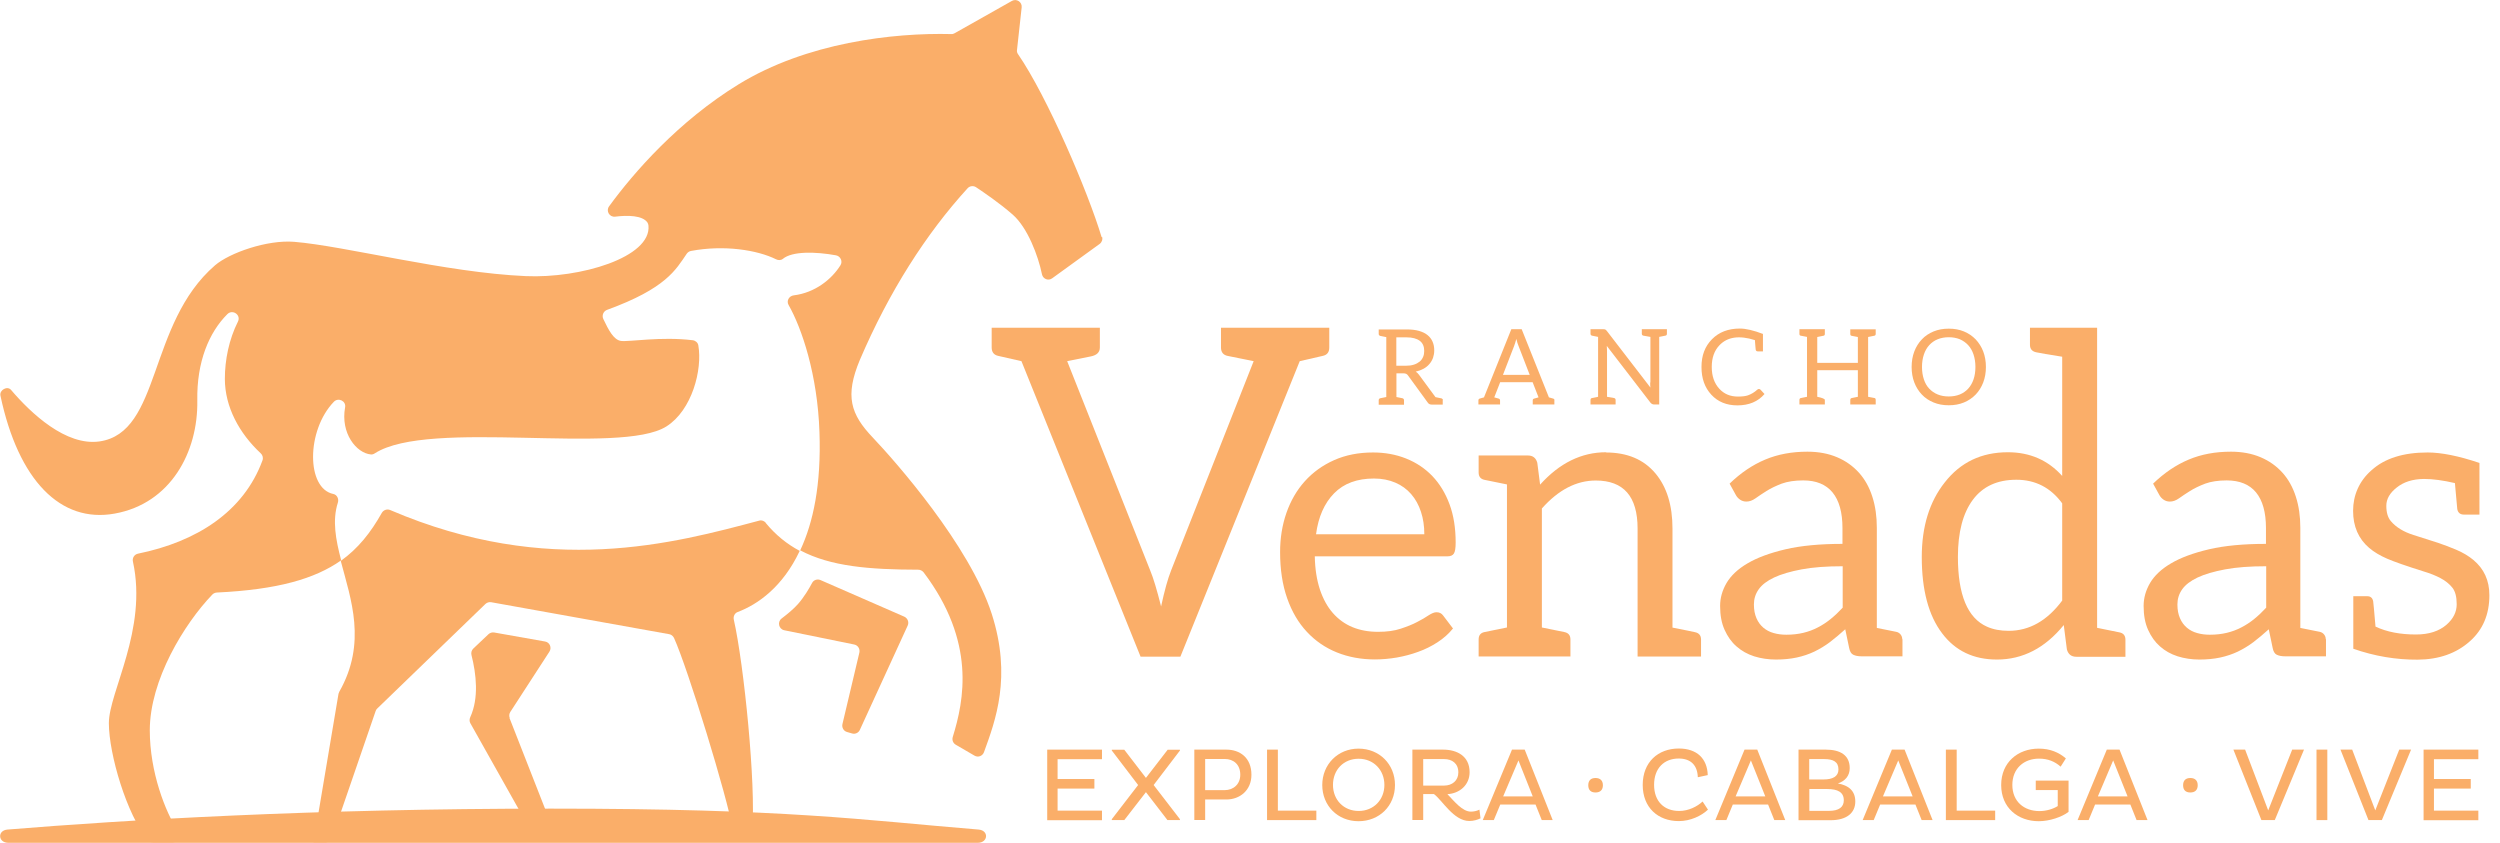 <?xml version="1.0" encoding="UTF-8"?>
<svg xmlns="http://www.w3.org/2000/svg" width="178" height="60" viewBox="0 0 178 60" fill="none">
  <g clip-path="url(#clip0_235_32053)">
    <path d="M94.645 23.337V24.74C94.645 25.081 94.487 25.279 94.161 25.343L92.541 25.715L84.044 46.754H81.209L72.727 25.715C71.83 25.509 71.29 25.383 71.091 25.343C70.766 25.279 70.607 25.073 70.607 24.74V23.337H78.31V24.74C78.31 25.081 78.096 25.287 77.675 25.375C77.254 25.462 76.682 25.573 75.983 25.715L81.892 40.61C82.122 41.157 82.376 42.014 82.67 43.179C82.908 42.069 83.146 41.213 83.385 40.61L89.261 25.715C88.229 25.509 87.609 25.383 87.419 25.343C87.093 25.279 86.934 25.073 86.934 24.74V23.337H94.653H94.645Z" fill="#FAAE69"></path>
    <path d="M100.125 32.652C100.84 32.937 101.467 33.357 101.983 33.896C102.5 34.435 102.913 35.109 103.206 35.902C103.5 36.694 103.643 37.606 103.643 38.621C103.643 39.017 103.603 39.279 103.516 39.413C103.429 39.548 103.278 39.612 103.04 39.612H93.613C93.629 40.515 93.756 41.3 93.978 41.974C94.201 42.64 94.51 43.203 94.9 43.647C95.289 44.09 95.757 44.431 96.297 44.653C96.837 44.875 97.441 44.986 98.116 44.986C98.743 44.986 99.275 44.915 99.728 44.764C100.181 44.614 100.57 44.463 100.895 44.289C101.221 44.122 101.491 43.964 101.713 43.813C101.936 43.67 102.118 43.591 102.277 43.591C102.484 43.591 102.643 43.67 102.754 43.829L103.453 44.748C103.143 45.129 102.778 45.454 102.349 45.731C101.92 46.009 101.459 46.239 100.967 46.413C100.475 46.595 99.974 46.722 99.45 46.817C98.926 46.904 98.41 46.952 97.894 46.952C96.917 46.952 96.011 46.786 95.186 46.453C94.36 46.12 93.645 45.628 93.049 44.986C92.446 44.344 91.977 43.543 91.644 42.592C91.31 41.641 91.143 40.547 91.143 39.31C91.143 38.312 91.294 37.376 91.596 36.512C91.898 35.648 92.335 34.895 92.906 34.261C93.478 33.627 94.169 33.127 94.987 32.763C95.805 32.398 96.734 32.216 97.759 32.216C98.608 32.216 99.386 32.358 100.109 32.644L100.125 32.652ZM94.987 35.125C94.296 35.83 93.867 36.797 93.701 38.042H101.412C101.412 37.455 101.332 36.924 101.173 36.441C101.015 35.957 100.784 35.537 100.475 35.18C100.165 34.824 99.792 34.554 99.347 34.364C98.902 34.174 98.402 34.071 97.83 34.071C96.623 34.071 95.678 34.419 94.987 35.125Z" fill="#FAAE69"></path>
    <path d="M114.332 32.216C115.865 32.216 117.04 32.715 117.874 33.714C118.676 34.673 119.081 35.981 119.081 37.638V44.685C119.987 44.867 120.519 44.97 120.677 45.01C120.963 45.065 121.114 45.24 121.114 45.533V46.746H116.596V37.63C116.596 35.347 115.603 34.213 113.618 34.213C112.236 34.213 110.957 34.879 109.782 36.203V44.677C109.845 44.685 110.377 44.796 111.378 45.002C111.664 45.057 111.815 45.232 111.815 45.525V46.738H105.279V45.525C105.279 45.232 105.422 45.057 105.7 45.002L107.296 44.677V34.491C106.399 34.308 105.867 34.205 105.7 34.166C105.422 34.11 105.279 33.936 105.279 33.642V32.43H108.781C109.139 32.43 109.361 32.604 109.456 32.953L109.655 34.507C111.037 32.969 112.601 32.2 114.356 32.2L114.332 32.216Z" fill="#FAAE69"></path>
    <path d="M135.456 45.509V46.73H132.542C132.296 46.73 132.105 46.69 131.954 46.619C131.803 46.548 131.708 46.381 131.66 46.136L131.382 44.804C131.009 45.145 130.644 45.446 130.294 45.715C129.937 45.985 129.564 46.207 129.175 46.397C128.786 46.58 128.365 46.722 127.92 46.817C127.475 46.912 126.983 46.96 126.443 46.96C125.903 46.96 125.379 46.881 124.894 46.73C124.41 46.572 123.997 46.342 123.64 46.025C123.282 45.715 123.004 45.319 122.79 44.843C122.575 44.368 122.472 43.805 122.472 43.147C122.472 42.576 122.623 42.037 122.933 41.506C123.242 40.983 123.735 40.515 124.426 40.111C125.109 39.707 126.006 39.374 127.118 39.112C128.23 38.851 129.588 38.724 131.184 38.724V37.598C131.184 36.48 130.946 35.632 130.477 35.061C130.009 34.491 129.31 34.205 128.389 34.205C127.785 34.205 127.269 34.285 126.856 34.435C126.443 34.594 126.078 34.768 125.776 34.958C125.474 35.149 125.212 35.323 124.99 35.482C124.767 35.64 124.553 35.712 124.338 35.712C124.172 35.712 124.021 35.664 123.894 35.577C123.767 35.489 123.663 35.379 123.592 35.244L123.147 34.435C123.933 33.674 124.775 33.103 125.68 32.723C126.586 32.342 127.586 32.16 128.69 32.16C129.484 32.16 130.191 32.295 130.803 32.556C131.422 32.818 131.938 33.191 132.359 33.658C132.78 34.126 133.098 34.697 133.312 35.371C133.527 36.036 133.63 36.774 133.63 37.574V44.709C134.019 44.788 134.829 44.947 135.012 44.986C135.258 45.034 135.44 45.256 135.44 45.509H135.456ZM131.2 40.317C130.056 40.317 129.079 40.388 128.277 40.539C127.475 40.69 126.824 40.88 126.316 41.118C125.815 41.355 125.45 41.633 125.22 41.958C124.99 42.283 124.878 42.64 124.878 43.036C124.878 43.432 124.942 43.742 125.061 44.019C125.18 44.297 125.347 44.518 125.553 44.693C125.76 44.867 125.998 44.994 126.284 45.073C126.562 45.153 126.864 45.192 127.189 45.192C127.626 45.192 128.031 45.145 128.396 45.057C128.762 44.97 129.103 44.843 129.421 44.677C129.746 44.511 130.048 44.312 130.342 44.075C130.636 43.837 130.922 43.567 131.2 43.266V40.309V40.317Z" fill="#FAAE69"></path>
    <path d="M146.828 33.888V25.398C145.875 25.248 145.256 25.145 144.97 25.081C144.684 25.018 144.533 24.843 144.533 24.55V23.337H149.314V44.701C150.211 44.883 150.744 44.986 150.91 45.026C151.188 45.081 151.331 45.256 151.331 45.549V46.762H147.837C147.48 46.762 147.257 46.587 147.162 46.239L146.94 44.503C145.605 46.144 144.017 46.96 142.183 46.96C140.523 46.96 139.221 46.342 138.283 45.097C137.315 43.829 136.83 42.014 136.83 39.659C136.83 37.495 137.378 35.719 138.466 34.348C139.586 32.913 141.079 32.2 142.961 32.2C144.525 32.2 145.82 32.763 146.836 33.896L146.828 33.888ZM146.828 42.759V35.838C146.01 34.721 144.922 34.158 143.564 34.158C142.207 34.158 141.174 34.633 140.467 35.585C139.761 36.536 139.403 37.891 139.403 39.651C139.403 42.354 140.094 44.011 141.476 44.621C141.921 44.82 142.437 44.915 143.017 44.915C144.494 44.915 145.764 44.193 146.836 42.751L146.828 42.759Z" fill="#FAAE69"></path>
    <path d="M165.61 45.509V46.73H162.695C162.449 46.73 162.259 46.69 162.108 46.619C161.957 46.548 161.861 46.381 161.814 46.136L161.536 44.804C161.163 45.145 160.797 45.446 160.448 45.715C160.091 45.985 159.717 46.207 159.328 46.397C158.939 46.58 158.518 46.722 158.073 46.817C157.629 46.912 157.136 46.96 156.596 46.96C156.056 46.96 155.532 46.881 155.048 46.73C154.563 46.572 154.15 46.342 153.793 46.025C153.436 45.715 153.158 45.319 152.943 44.843C152.729 44.368 152.626 43.805 152.626 43.147C152.626 42.576 152.777 42.037 153.086 41.506C153.396 40.983 153.888 40.515 154.579 40.111C155.262 39.707 156.16 39.374 157.271 39.112C158.383 38.851 159.741 38.724 161.337 38.724V37.598C161.337 36.48 161.099 35.632 160.631 35.061C160.162 34.491 159.463 34.205 158.542 34.205C157.938 34.205 157.422 34.285 157.009 34.435C156.596 34.594 156.231 34.768 155.929 34.958C155.627 35.149 155.365 35.323 155.143 35.482C154.921 35.64 154.706 35.712 154.492 35.712C154.325 35.712 154.174 35.664 154.047 35.577C153.92 35.489 153.817 35.379 153.745 35.244L153.301 34.435C154.087 33.674 154.929 33.103 155.834 32.723C156.739 32.342 157.74 32.16 158.844 32.16C159.638 32.16 160.345 32.295 160.956 32.556C161.576 32.818 162.092 33.191 162.513 33.658C162.934 34.126 163.251 34.697 163.466 35.371C163.68 36.036 163.783 36.774 163.783 37.574V44.709C164.172 44.788 164.982 44.947 165.165 44.986C165.411 45.034 165.594 45.256 165.594 45.509H165.61ZM161.353 40.317C160.21 40.317 159.233 40.388 158.431 40.539C157.629 40.69 156.978 40.88 156.469 41.118C155.969 41.355 155.604 41.633 155.373 41.958C155.143 42.283 155.032 42.64 155.032 43.036C155.032 43.432 155.095 43.742 155.215 44.019C155.334 44.297 155.5 44.518 155.707 44.693C155.913 44.867 156.152 44.994 156.438 45.073C156.715 45.153 157.017 45.192 157.343 45.192C157.78 45.192 158.185 45.145 158.55 45.057C158.915 44.97 159.257 44.843 159.574 44.677C159.9 44.511 160.202 44.312 160.496 44.075C160.789 43.837 161.075 43.567 161.353 43.266V40.309V40.317Z" fill="#FAAE69"></path>
    <path d="M176.537 32.969V36.639H175.433C175.163 36.639 175.004 36.504 174.957 36.243C174.949 36.203 174.893 35.585 174.79 34.396C173.94 34.197 173.21 34.102 172.606 34.102H172.574C171.78 34.11 171.137 34.316 170.645 34.713C170.152 35.101 169.906 35.529 169.906 36.013C169.906 36.496 170.017 36.853 170.224 37.099C170.597 37.543 171.137 37.868 171.836 38.09C172.535 38.312 173.114 38.494 173.575 38.645C174.036 38.803 174.488 38.969 174.925 39.16C175.362 39.35 175.759 39.58 176.1 39.865C176.863 40.499 177.244 41.332 177.244 42.378C177.244 43.742 176.783 44.836 175.862 45.652C174.901 46.516 173.654 46.96 172.13 46.968C170.597 46.976 169.072 46.722 167.555 46.191V42.45H168.548C168.778 42.45 168.921 42.568 168.969 42.806C168.985 42.893 169.041 43.496 169.136 44.614C169.938 44.994 170.899 45.176 172.019 45.176C172.94 45.176 173.67 44.939 174.202 44.471C174.679 44.051 174.917 43.567 174.917 43.028C174.917 42.489 174.814 42.093 174.599 41.831C174.385 41.57 174.115 41.348 173.766 41.165C173.424 40.983 173.027 40.824 172.574 40.69C171.344 40.301 170.47 40 169.962 39.778C169.453 39.556 169.025 39.302 168.683 39.009C167.921 38.359 167.54 37.479 167.54 36.369C167.54 35.26 167.976 34.245 168.858 33.476C169.787 32.636 171.121 32.216 172.844 32.216C173.821 32.216 175.052 32.461 176.537 32.961V32.969Z" fill="#FAAE69"></path>
    <path d="M102.722 28.482V28.807H101.944C101.809 28.807 101.713 28.759 101.65 28.656L100.26 26.746C100.22 26.683 100.173 26.643 100.125 26.619C100.077 26.595 99.998 26.579 99.903 26.579H99.426V28.268C99.426 28.268 99.784 28.339 99.855 28.355C99.919 28.371 99.966 28.427 99.966 28.49V28.815H98.164V28.49C98.164 28.427 98.211 28.363 98.275 28.355C98.338 28.339 98.704 28.268 98.704 28.268V24.003C98.704 24.003 98.346 23.932 98.275 23.916C98.211 23.9 98.164 23.845 98.164 23.781V23.456H100.149C100.49 23.456 100.784 23.488 101.03 23.559C101.277 23.631 101.483 23.726 101.642 23.86C101.801 23.987 101.92 24.146 101.999 24.328C102.079 24.511 102.118 24.717 102.118 24.947C102.118 25.137 102.087 25.311 102.031 25.478C101.968 25.644 101.888 25.787 101.769 25.922C101.658 26.056 101.515 26.167 101.356 26.255C101.197 26.342 101.007 26.413 100.8 26.461C100.887 26.516 100.967 26.587 101.038 26.691L102.206 28.276C102.253 28.284 102.563 28.347 102.627 28.363C102.69 28.379 102.738 28.434 102.738 28.498L102.722 28.482ZM100.673 25.961C100.832 25.914 100.967 25.834 101.078 25.747C101.189 25.66 101.269 25.541 101.324 25.414C101.38 25.287 101.404 25.145 101.404 24.986C101.404 24.669 101.3 24.423 101.086 24.265C100.872 24.106 100.562 24.019 100.141 24.019H99.418V26.04H100.109C100.324 26.04 100.506 26.017 100.673 25.961Z" fill="#FAAE69"></path>
    <path d="M110.671 28.506V28.799H109.131V28.506C109.131 28.442 109.162 28.395 109.234 28.379L109.544 28.292L109.123 27.214H106.812L106.391 28.292L106.701 28.379C106.764 28.395 106.804 28.442 106.804 28.506V28.799H105.263V28.506C105.263 28.442 105.295 28.395 105.358 28.379L105.66 28.292L107.606 23.44H108.344L110.282 28.292L110.584 28.379C110.647 28.395 110.679 28.434 110.679 28.506H110.671ZM108.916 26.691L108.122 24.637C108.066 24.503 108.011 24.336 107.963 24.13C107.9 24.352 107.852 24.518 107.804 24.637L107.01 26.691H108.916Z" fill="#FAAE69"></path>
    <path d="M117.509 27.237V23.987C117.215 23.94 117.048 23.908 117.009 23.9C116.937 23.884 116.897 23.837 116.897 23.765V23.44H118.684V23.765C118.684 23.845 118.644 23.892 118.565 23.9L118.136 23.987V28.799H117.771C117.668 28.799 117.58 28.752 117.509 28.664L114.404 24.629C114.412 24.756 114.42 24.875 114.42 24.978V28.252C114.713 28.3 114.88 28.331 114.92 28.339C114.991 28.355 115.031 28.403 115.031 28.474V28.799H113.244V28.474C113.244 28.395 113.284 28.347 113.355 28.339L113.784 28.252V23.987C113.546 23.94 113.403 23.908 113.355 23.9C113.284 23.884 113.244 23.837 113.244 23.765V23.44H114.158C114.221 23.44 114.269 23.448 114.3 23.464C114.332 23.48 114.364 23.512 114.404 23.559L117.509 27.594C117.493 27.483 117.493 27.364 117.493 27.23L117.509 27.237Z" fill="#FAAE69"></path>
    <path d="M125.522 23.773V25.018H125.156C125.069 25.018 125.021 24.978 125.005 24.891C125.005 24.859 124.99 24.748 124.974 24.55C124.958 24.352 124.95 24.241 124.95 24.217C123.83 23.86 122.988 23.987 122.425 24.582C122.059 24.962 121.877 25.478 121.877 26.128C121.877 26.778 122.059 27.293 122.417 27.681C122.758 28.054 123.195 28.236 123.743 28.236C124.053 28.236 124.291 28.204 124.45 28.149C124.696 28.062 124.918 27.927 125.109 27.753C125.148 27.713 125.196 27.697 125.236 27.697C125.275 27.697 125.315 27.713 125.347 27.745L125.633 28.054C125.172 28.593 124.521 28.863 123.703 28.863C122.933 28.863 122.313 28.609 121.845 28.102C121.376 27.594 121.146 26.944 121.146 26.128C121.146 25.311 121.392 24.661 121.892 24.154C122.393 23.646 123.052 23.393 123.878 23.393C124.299 23.393 124.855 23.52 125.538 23.781L125.522 23.773Z" fill="#FAAE69"></path>
    <path d="M133.01 23.987V28.252C133.249 28.3 133.407 28.331 133.463 28.339C133.519 28.347 133.55 28.395 133.55 28.474V28.799H131.74V28.474C131.74 28.395 131.78 28.347 131.851 28.339L132.28 28.252V26.358H129.389V28.252C129.747 28.323 129.929 28.403 129.929 28.474V28.799H128.119V28.474C128.119 28.395 128.158 28.347 128.23 28.339L128.659 28.252V23.987C128.42 23.94 128.269 23.908 128.206 23.9C128.142 23.884 128.119 23.845 128.119 23.765V23.44H129.929V23.765C129.929 23.845 129.905 23.884 129.85 23.9C129.794 23.908 129.643 23.94 129.389 23.995V25.834H132.28V23.995C132.042 23.948 131.891 23.916 131.827 23.908C131.764 23.892 131.74 23.853 131.74 23.773V23.448H133.55V23.773C133.55 23.853 133.511 23.9 133.431 23.908L133.002 23.995L133.01 23.987Z" fill="#FAAE69"></path>
    <path d="M141.206 27.23C141.079 27.562 140.896 27.856 140.666 28.094C140.436 28.331 140.158 28.522 139.832 28.656C139.506 28.791 139.149 28.855 138.752 28.855C138.355 28.855 137.998 28.791 137.672 28.656C137.346 28.522 137.068 28.339 136.838 28.094C136.608 27.856 136.425 27.562 136.298 27.23C136.171 26.897 136.108 26.524 136.108 26.128C136.108 25.731 136.171 25.359 136.298 25.026C136.425 24.693 136.608 24.399 136.838 24.162C137.068 23.916 137.346 23.734 137.672 23.599C137.998 23.464 138.355 23.401 138.752 23.401C139.149 23.401 139.506 23.464 139.832 23.599C140.158 23.734 140.436 23.924 140.666 24.162C140.896 24.407 141.079 24.693 141.206 25.026C141.333 25.359 141.397 25.731 141.397 26.128C141.397 26.524 141.333 26.897 141.206 27.23ZM140.515 25.24C140.428 24.978 140.301 24.756 140.134 24.574C139.967 24.392 139.769 24.257 139.538 24.154C139.3 24.059 139.038 24.011 138.752 24.011C138.466 24.011 138.204 24.059 137.966 24.154C137.728 24.249 137.529 24.392 137.362 24.574C137.196 24.756 137.068 24.978 136.981 25.24C136.894 25.501 136.846 25.795 136.846 26.128C136.846 26.461 136.894 26.754 136.981 27.015C137.068 27.277 137.196 27.499 137.362 27.673C137.529 27.848 137.728 27.991 137.966 28.086C138.196 28.181 138.458 28.228 138.752 28.228C139.046 28.228 139.3 28.181 139.538 28.086C139.769 27.991 139.975 27.848 140.134 27.673C140.301 27.491 140.428 27.269 140.515 27.015C140.602 26.762 140.65 26.461 140.65 26.128C140.65 25.795 140.602 25.501 140.515 25.24Z" fill="#FAAE69"></path>
    <path d="M74.562 58.391V53.373H78.461V54.055H75.3V55.466H77.921V56.147H75.3V57.717H78.461V58.399H74.562V58.391Z" fill="#FAAE69"></path>
    <path d="M84.012 53.436L82.138 55.894L84.012 58.327V58.391H83.123L81.59 56.401L80.049 58.391H79.16V58.327L81.034 55.894L79.16 53.436V53.381H80.049L81.59 55.386L83.138 53.381H84.012V53.436Z" fill="#FAAE69"></path>
    <path d="M85.036 53.373H87.316C88.276 53.373 89.102 53.944 89.102 55.164C89.102 56.274 88.276 56.924 87.316 56.924H85.807V58.383H85.036V53.365V53.373ZM85.807 54.047V56.258H87.197C87.808 56.258 88.308 55.846 88.308 55.164C88.308 54.419 87.816 54.039 87.197 54.039H85.807V54.047Z" fill="#FAAE69"></path>
    <path d="M90.214 58.391V53.373H90.984V57.717H93.724V58.391H90.214Z" fill="#FAAE69"></path>
    <path d="M96.726 53.302C98.211 53.302 99.323 54.411 99.323 55.894C99.323 57.376 98.211 58.47 96.726 58.47C95.241 58.47 94.145 57.36 94.145 55.894C94.145 54.427 95.257 53.302 96.726 53.302ZM96.734 57.741C97.806 57.741 98.569 56.94 98.569 55.886C98.569 54.831 97.806 54.023 96.734 54.023C95.662 54.023 94.908 54.816 94.908 55.886C94.908 56.956 95.678 57.741 96.734 57.741Z" fill="#FAAE69"></path>
    <path d="M100.562 53.373H102.746C103.699 53.373 104.636 53.801 104.636 54.982C104.636 55.894 103.921 56.496 103.055 56.544C103.54 57.043 104.112 57.788 104.731 57.788C104.922 57.788 105.16 57.741 105.335 57.646L105.414 58.264C105.208 58.367 104.922 58.454 104.612 58.454C103.5 58.454 102.682 56.964 102.095 56.536H101.332V58.383H100.562V53.365V53.373ZM101.332 54.047V55.933H102.825C103.389 55.933 103.834 55.585 103.834 54.998C103.834 54.356 103.389 54.047 102.825 54.047H101.332Z" fill="#FAAE69"></path>
    <path d="M107.669 53.373H108.559L110.552 58.391H109.774L109.329 57.281H106.82L106.359 58.391H105.573L107.654 53.373H107.669ZM107.026 56.702H109.131L108.114 54.142L107.026 56.702Z" fill="#FAAE69"></path>
    <path d="M113.602 55.394C113.935 55.394 114.126 55.577 114.126 55.91C114.126 56.243 113.935 56.425 113.602 56.425C113.268 56.425 113.085 56.251 113.085 55.91C113.085 55.569 113.268 55.394 113.602 55.394Z" fill="#FAAE69"></path>
    <path d="M121.599 57.654C121.146 58.082 120.368 58.462 119.534 58.462C118.049 58.462 116.961 57.503 116.961 55.886C116.961 54.269 118.049 53.294 119.534 53.294C120.82 53.294 121.559 54.015 121.591 55.188L120.884 55.339C120.86 54.514 120.407 54.007 119.526 54.007C118.486 54.007 117.771 54.697 117.771 55.878C117.771 57.059 118.486 57.741 119.558 57.741C120.225 57.741 120.844 57.424 121.225 57.067L121.607 57.646L121.599 57.654Z" fill="#FAAE69"></path>
    <path d="M124.227 53.373H125.117L127.11 58.391H126.332L125.887 57.281H123.377L122.917 58.391H122.131L124.211 53.373H124.227ZM123.584 56.702H125.688L124.664 54.142L123.576 56.702H123.584Z" fill="#FAAE69"></path>
    <path d="M128.055 53.373H129.993C131.049 53.373 131.7 53.785 131.7 54.689C131.7 55.244 131.374 55.608 130.858 55.783C131.629 55.918 132.097 56.314 132.097 57.067C132.097 57.876 131.494 58.399 130.334 58.399H128.055V53.381V53.373ZM129.85 55.497C130.485 55.497 130.898 55.283 130.898 54.784C130.898 54.237 130.525 54.047 129.881 54.047H128.817V55.497H129.842H129.85ZM130.231 57.733C130.922 57.733 131.279 57.471 131.279 56.98C131.279 56.401 130.842 56.179 130.104 56.179H128.825V57.733H130.231Z" fill="#FAAE69"></path>
    <path d="M134.718 53.373H135.607L137.601 58.391H136.822L136.378 57.281H133.868L133.407 58.391H132.621L134.702 53.373H134.718ZM134.075 56.702H136.179L135.155 54.142L134.067 56.702H134.075Z" fill="#FAAE69"></path>
    <path d="M138.546 58.391V53.373H139.316V57.717H142.056V58.391H138.546Z" fill="#FAAE69"></path>
    <path d="M147.281 55.585V57.804C146.813 58.169 145.931 58.47 145.161 58.47C143.676 58.47 142.484 57.511 142.484 55.894C142.484 54.277 143.676 53.302 145.161 53.302C145.971 53.302 146.59 53.571 147.09 53.999L146.717 54.586C146.304 54.221 145.82 54.015 145.177 54.015C144.112 54.015 143.279 54.705 143.279 55.886C143.279 57.067 144.112 57.749 145.208 57.749C145.701 57.749 146.185 57.598 146.511 57.392V56.251H144.946V55.577H147.281V55.585Z" fill="#FAAE69"></path>
    <path d="M150.021 53.373H150.91L152.904 58.391H152.125L151.681 57.281H149.171L148.711 58.391H147.924L150.005 53.373H150.021ZM149.378 56.702H151.482L150.458 54.142L149.37 56.702H149.378Z" fill="#FAAE69"></path>
    <path d="M155.953 55.394C156.287 55.394 156.477 55.577 156.477 55.91C156.477 56.243 156.287 56.425 155.953 56.425C155.62 56.425 155.437 56.251 155.437 55.91C155.437 55.569 155.62 55.394 155.953 55.394Z" fill="#FAAE69"></path>
    <path d="M159.018 53.373H159.852L161.496 57.701L163.204 53.373H164.045L161.965 58.391H161.012L159.018 53.373Z" fill="#FAAE69"></path>
    <path d="M164.935 53.373H165.705V58.391H164.935V53.373Z" fill="#FAAE69"></path>
    <path d="M166.642 53.373H167.476L169.12 57.701L170.827 53.373H171.669L169.588 58.391H168.635L166.642 53.373Z" fill="#FAAE69"></path>
    <path d="M172.559 58.391V53.373H176.458V54.055H173.297V55.466H175.918V56.147H173.297V57.717H176.458V58.399H172.559V58.391Z" fill="#FAAE69"></path>
    <path d="M78.437 16.892C77.468 13.658 74.562 6.873 72.481 3.852C72.418 3.765 72.394 3.662 72.41 3.559C72.465 3.068 72.632 1.585 72.743 0.523C72.783 0.143 72.378 -0.119 72.052 0.063C70.814 0.761 68.487 2.077 67.963 2.37C67.891 2.41 67.812 2.434 67.732 2.426C63.603 2.323 57.432 3.028 52.58 6.009C48.308 8.633 45.123 12.279 43.368 14.689C43.122 15.022 43.4 15.482 43.805 15.426C44.686 15.315 45.75 15.331 46.1 15.846C46.14 15.91 46.163 15.989 46.171 16.06C46.386 18.327 41.303 19.834 37.428 19.659C31.774 19.413 24.587 17.519 20.95 17.218C19.012 17.059 16.335 18.01 15.311 18.89C10.491 23.052 11.491 30.805 7.076 31.431C4.701 31.764 2.224 29.449 0.786 27.761C0.524 27.451 -0.056 27.768 0.032 28.173C1.31 34.205 4.312 37.265 8.164 36.568C12.15 35.854 14.112 32.184 14.048 28.514C14.001 25.747 14.89 23.662 16.185 22.37C16.558 21.99 17.185 22.426 16.939 22.901C16.304 24.17 16.01 25.62 16.01 26.976C16.01 28.965 17.034 30.852 18.559 32.271C18.702 32.398 18.758 32.604 18.686 32.786C17.344 36.441 13.993 38.573 9.824 39.421C9.562 39.477 9.403 39.73 9.466 39.992C10.522 44.82 7.751 49.275 7.751 51.486C7.751 53.698 9.029 58.01 10.522 59.81C10.61 59.913 10.745 59.968 10.88 59.968H12.317C12.69 59.968 12.905 59.548 12.698 59.231C11.769 57.812 10.665 54.966 10.665 52.002C10.665 48.426 13.111 44.423 15.12 42.331C15.208 42.243 15.319 42.196 15.446 42.188C19.758 41.982 22.419 41.213 24.277 39.905C24.277 39.905 24.277 39.905 24.285 39.905C24.285 39.897 24.285 39.881 24.285 39.873C23.904 38.414 23.649 37.059 24.055 35.791C24.142 35.529 23.999 35.228 23.737 35.172C21.807 34.784 21.799 30.654 23.769 28.609C24.086 28.276 24.658 28.553 24.571 29.005C24.237 30.836 25.365 32.263 26.413 32.358C26.508 32.366 26.604 32.334 26.683 32.279C30.558 29.79 44.17 32.445 47.45 30.361C49.269 29.211 50.023 26.326 49.721 24.59C49.689 24.392 49.515 24.249 49.324 24.225C47.053 23.948 44.797 24.352 44.21 24.273C43.694 24.201 43.328 23.496 42.955 22.711C42.836 22.457 42.963 22.156 43.225 22.061C47.426 20.531 48.117 19.207 48.895 18.066C48.967 17.963 49.078 17.891 49.197 17.868C51.548 17.424 53.914 17.796 55.256 18.462C55.415 18.541 55.606 18.541 55.741 18.43C56.408 17.875 58.068 17.915 59.513 18.177C59.839 18.232 60.021 18.605 59.839 18.89C59.211 19.889 58.036 20.84 56.511 21.03C56.178 21.07 55.979 21.427 56.146 21.712C57.091 23.369 58.211 26.69 58.346 30.773C58.48 34.522 57.893 37.218 56.987 39.16C56.987 39.168 56.98 39.175 56.972 39.183C56.972 39.183 56.98 39.183 56.987 39.191C59.148 40.333 61.903 40.555 65.374 40.563C65.525 40.563 65.667 40.634 65.763 40.753C69.495 45.692 68.645 49.861 67.835 52.477C67.772 52.691 67.859 52.913 68.05 53.024L69.384 53.801C69.638 53.952 69.956 53.833 70.059 53.555C70.869 51.32 72.06 48.197 70.607 43.694C69.035 38.835 63.761 32.858 62.157 31.169C60.553 29.489 60.148 28.197 61.22 25.628C63.309 20.753 65.93 16.655 68.892 13.405C69.043 13.238 69.297 13.206 69.487 13.325C70.035 13.69 71.179 14.467 72.108 15.283C73.164 16.211 73.919 18.208 74.189 19.532C74.26 19.865 74.641 20.016 74.911 19.818C75.856 19.136 77.627 17.852 78.294 17.368C78.453 17.249 78.525 17.051 78.469 16.861L78.437 16.892Z" fill="#FAAE69"></path>
    <path d="M54.526 37.225C54.414 37.091 54.232 37.019 54.065 37.067C48.03 38.668 39.056 41.149 27.779 36.314C27.557 36.219 27.302 36.314 27.183 36.52C26.397 37.915 25.508 39.049 24.261 39.937C24.984 42.679 26.135 45.771 24.158 49.251C24.134 49.298 24.118 49.346 24.102 49.394L22.323 59.968H23.197C23.395 59.968 23.57 59.842 23.642 59.651L26.747 50.622C26.77 50.551 26.81 50.487 26.866 50.44L34.561 43.004C34.672 42.901 34.823 42.854 34.966 42.877L47.64 45.153C47.791 45.176 47.918 45.279 47.99 45.422C48.983 47.618 51.786 56.75 52.191 59.128C52.231 59.35 52.421 59.524 52.644 59.524H53.088C53.334 59.524 53.533 59.342 53.557 59.096C53.835 55.933 52.969 47.293 52.246 44.114C52.199 43.884 52.31 43.654 52.524 43.575C53.954 43.036 55.733 41.791 56.94 39.223C56.035 38.74 55.232 38.097 54.526 37.241V37.225Z" fill="#FAAE69"></path>
    <path d="M64.389 43.908L58.417 41.3C58.195 41.205 57.932 41.292 57.821 41.506C57.615 41.895 57.258 42.505 56.813 43.012C56.495 43.369 56.05 43.734 55.653 44.035C55.328 44.281 55.447 44.796 55.844 44.875L60.823 45.89C61.085 45.945 61.244 46.199 61.188 46.461L59.981 51.558C59.926 51.803 60.069 52.057 60.315 52.12L60.672 52.224C60.895 52.287 61.125 52.176 61.22 51.97L64.627 44.542C64.738 44.304 64.627 44.019 64.389 43.908Z" fill="#FAAE69"></path>
    <path d="M36.292 51.122C36.237 50.979 36.252 50.82 36.332 50.694L39.119 46.397C39.302 46.112 39.143 45.731 38.81 45.676L35.188 45.034C35.045 45.01 34.895 45.05 34.783 45.153L33.703 46.175C33.576 46.294 33.529 46.468 33.568 46.635C33.91 47.99 34.108 49.695 33.481 51.066C33.417 51.209 33.417 51.367 33.489 51.494L38.031 59.572C38.111 59.722 38.27 59.81 38.436 59.81H38.992C39.326 59.81 39.548 59.477 39.429 59.168L36.276 51.122H36.292Z" fill="#FAAE69"></path>
    <path d="M39.23 57.574C22.268 57.574 8.855 58.383 0.532 59.065C-0.206 59.128 -0.143 60.008 0.596 60.008H69.614C70.361 60.008 70.424 59.128 69.678 59.065C61.347 58.383 56.185 57.574 39.23 57.574Z" fill="#FAAE69"></path>
  </g>
  <defs>
    <clipPath id="clip0_235_32053">
      <rect width="177.252" height="60" fill="white"></rect>
    </clipPath>
  </defs>
</svg>
